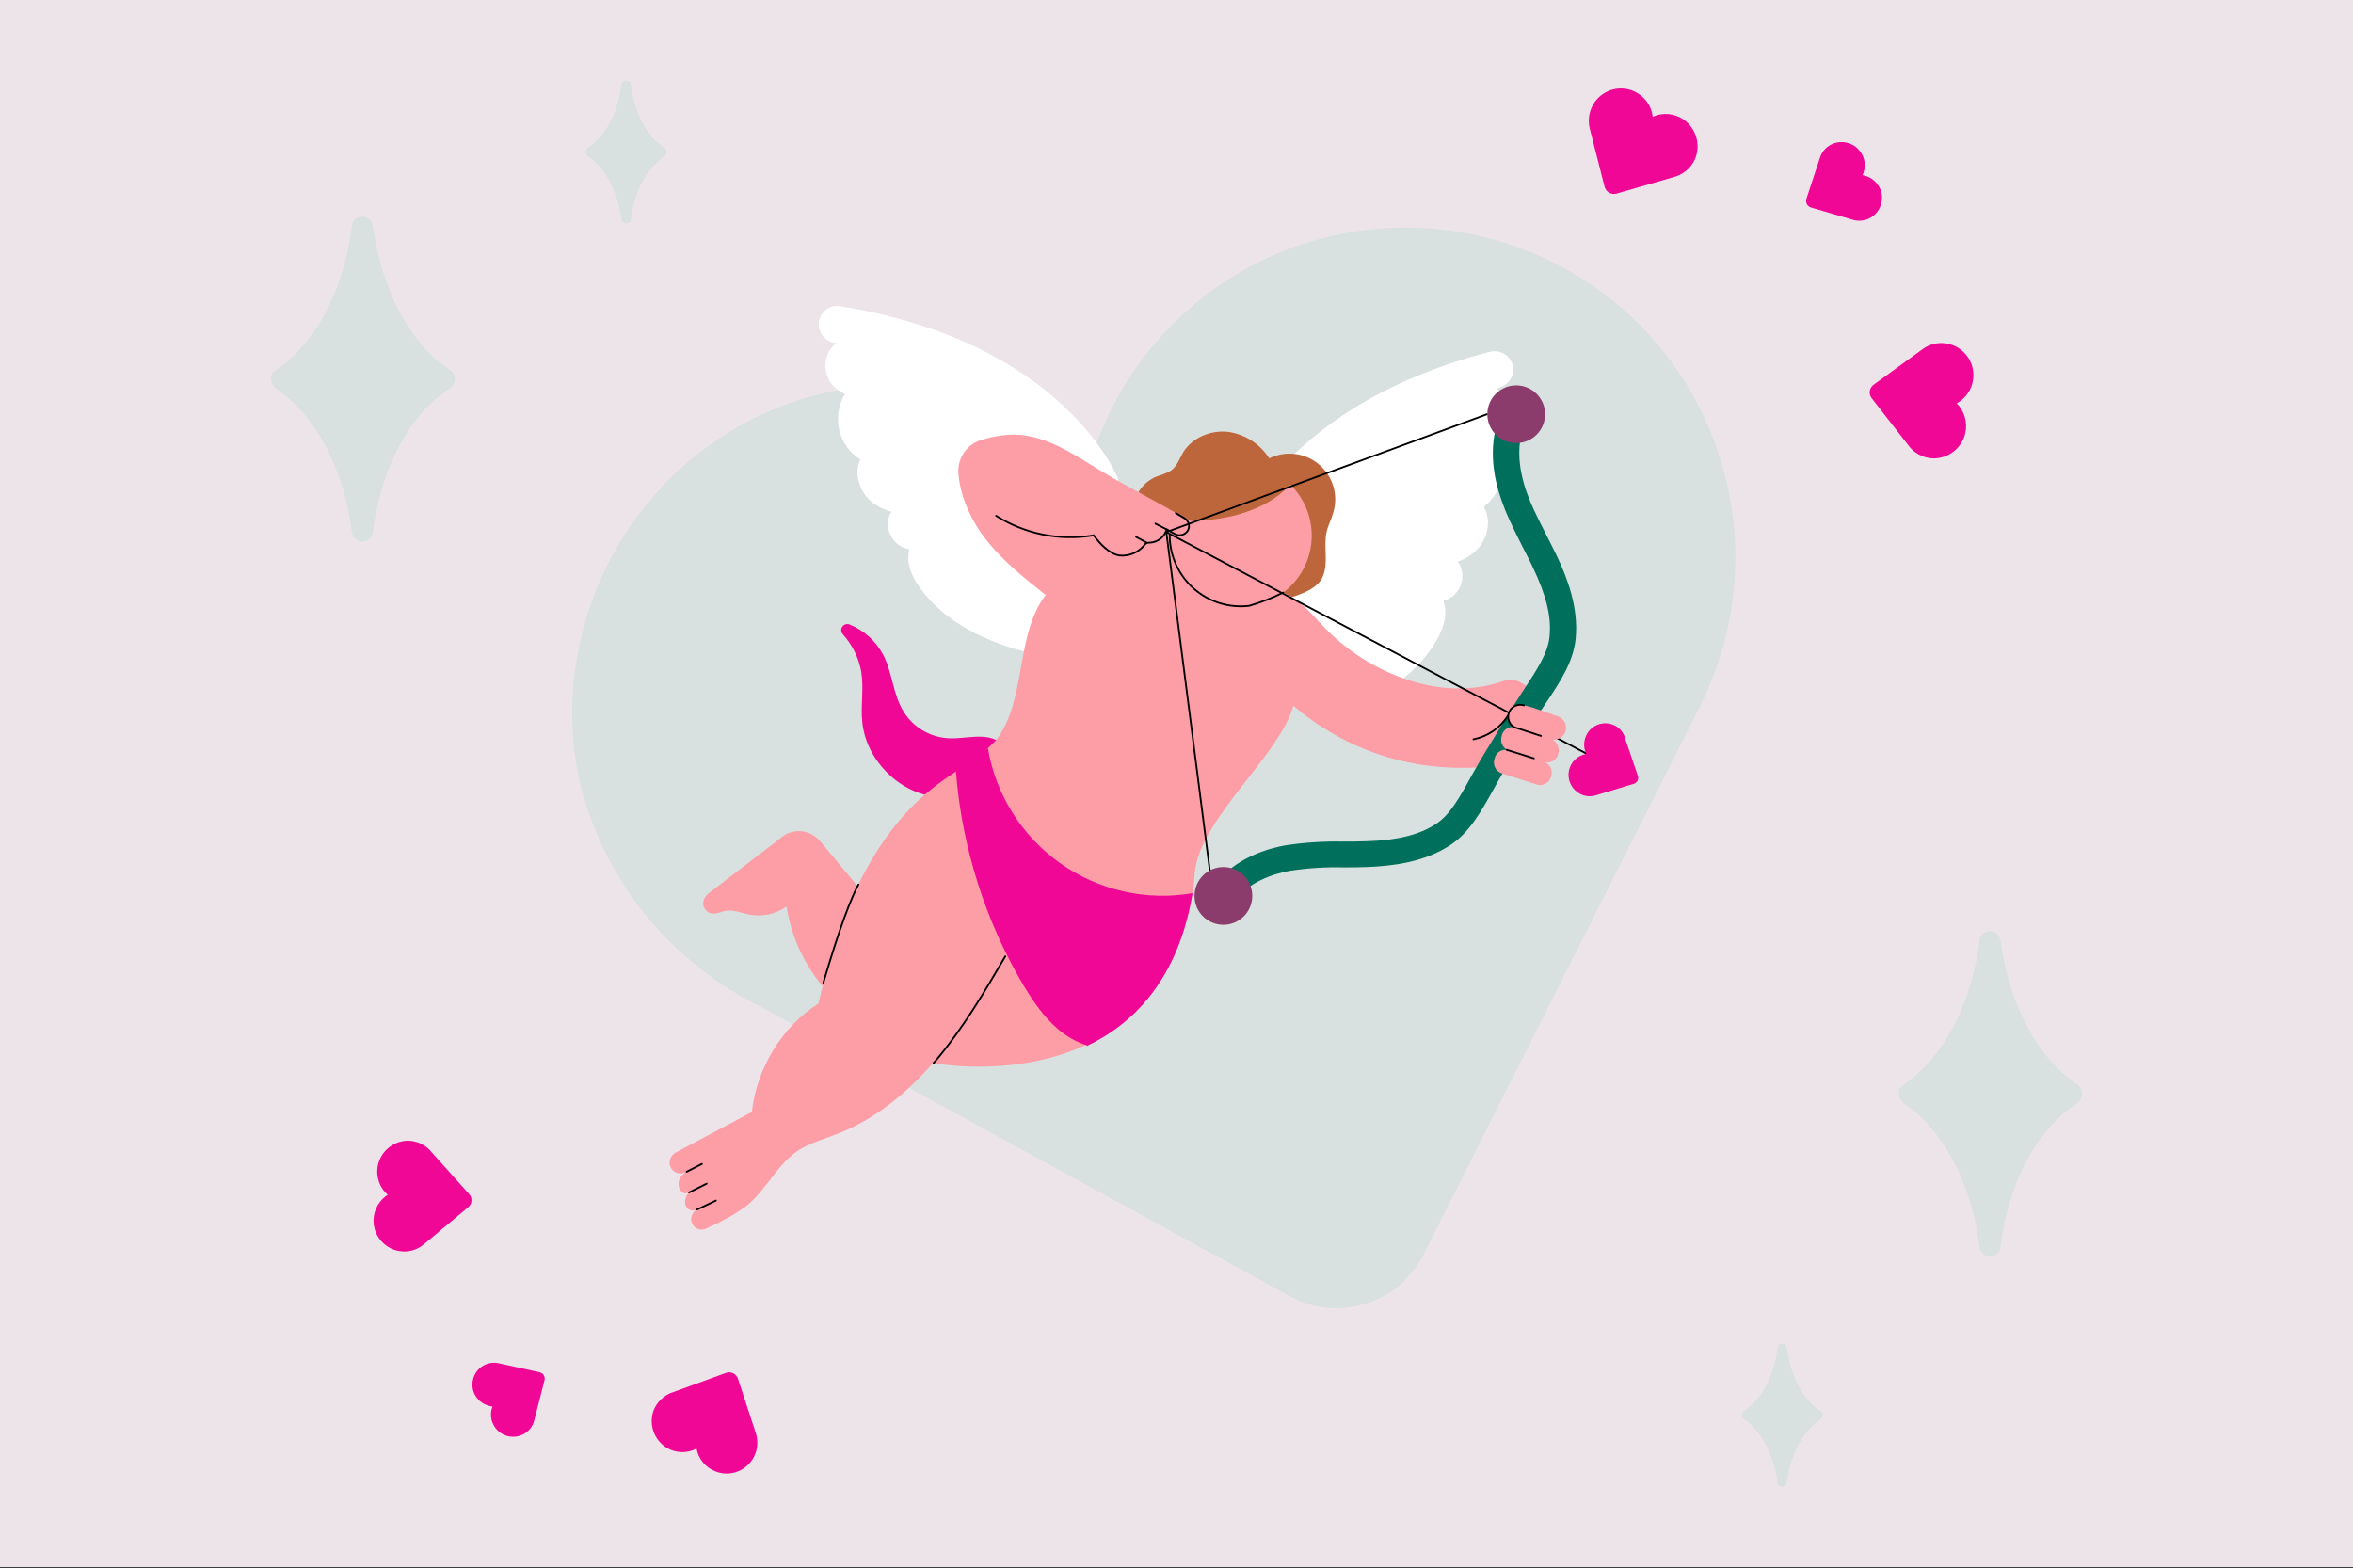 <svg width="2000" height="1333" viewBox="0 0 2000 1333" fill="none" xmlns="http://www.w3.org/2000/svg">
<rect x="0" y="0" width="2000" height="1333" fill="#333333" stroke="none"/>
<g clip-path="url(#clip0_1177_5869)">
<path d="M2000 0H0V1332.05H2000V0Z" fill="#EDE4EA"/>
<path d="M648.617 856.856L1095.26 1101.18C1104.8 1106.52 1115.49 1110.34 1126.57 1111.48C1137.64 1112.63 1149.09 1111.86 1159.77 1108.43C1170.46 1105.38 1180.39 1100.02 1189.16 1092.77C1197.56 1085.52 1204.43 1076.74 1209.79 1066.81L1446.46 597.276C1463.25 562.91 1472.81 525.507 1474.7 487.333C1476.62 449.538 1470.52 411.363 1457.15 375.478C1444.17 339.974 1423.56 307.138 1397.22 279.656C1370.87 252.173 1338.81 230.41 1303.68 215.53C1268.57 200.637 1230.78 193.007 1192.6 193.387C1154.81 193.766 1117.01 201.788 1081.9 217.048C1047.15 232.32 1015.85 254.843 989.898 282.718C963.934 310.58 943.701 343.415 931.112 379.679C892.544 352.197 848.271 334.634 801.695 328.902C755.118 322.79 707.783 328.522 663.889 345.313C602.42 369.367 551.655 414.412 520.351 472.44C489.047 530.467 478.735 597.276 492.097 662.161C502.03 704.157 521.111 743.484 548.214 777.078C575.317 810.659 609.683 837.775 648.617 856.856Z" fill="#D8E1DF"/>
<path d="M382.113 314.303C343.088 287.789 323.078 237.26 317.071 192.725C315.566 181.222 300.058 181.222 299.063 192.725C293.554 237.26 273.544 287.789 235.016 314.303C234.519 314.813 234.021 314.813 233.524 315.311C231.024 317.313 230.017 319.813 230.514 322.312C230.514 324.812 231.522 327.311 233.524 329.314C234.021 329.811 234.519 329.811 234.519 330.321C273.544 356.836 293.554 407.364 299.063 451.899C300.568 463.403 316.076 463.403 317.071 451.899C322.581 406.867 342.591 356.338 382.113 330.321C388.12 325.82 388.12 317.81 382.113 314.303Z" fill="#D8E1DF"/>
<path d="M1765.48 921.683C1726.46 895.168 1706.45 844.64 1700.44 800.118C1698.93 788.601 1683.43 788.601 1682.43 800.118C1676.92 844.64 1656.91 895.168 1618.38 921.683C1617.89 922.193 1617.39 922.193 1616.89 922.69C1614.38 924.693 1613.38 927.192 1613.88 929.692C1613.88 932.191 1614.89 934.691 1616.89 936.693C1617.39 937.204 1617.89 937.204 1617.89 937.701C1656.91 964.215 1676.92 1014.74 1682.43 1059.28C1683.92 1070.78 1699.44 1070.78 1700.44 1059.28C1705.94 1014.25 1725.96 963.718 1765.48 937.701C1770.98 933.696 1770.98 925.687 1765.48 921.683Z" fill="#D8E1DF"/>
<path d="M564.732 125.694C547.222 114.178 538.715 91.668 536.215 72.156C535.718 67.156 528.704 67.156 528.206 72.156C525.707 91.668 517.2 114.178 499.69 125.694L499.193 126.192C498.185 127.186 497.688 128.194 497.688 129.189C497.688 130.196 498.185 131.191 499.193 132.199L499.69 132.696C516.703 144.199 525.707 166.709 528.206 186.222C528.704 191.234 535.718 191.234 536.215 186.222C538.715 166.212 547.719 144.199 564.732 132.696C567.232 131.191 567.232 127.697 564.732 125.694Z" fill="#D8E1DF"/>
<path d="M1547.35 1199.36C1529.84 1187.86 1521.34 1165.33 1518.82 1145.84C1518.33 1140.82 1511.32 1140.82 1510.83 1145.84C1508.33 1165.33 1499.82 1187.86 1482.31 1199.36L1481.8 1199.86C1480.81 1200.87 1480.31 1201.86 1480.31 1202.87C1480.31 1203.86 1480.81 1204.87 1481.8 1205.87L1482.31 1206.36C1499.32 1217.88 1508.33 1240.39 1510.83 1259.9C1511.32 1264.9 1518.33 1264.9 1518.82 1259.9C1521.34 1239.89 1530.34 1217.88 1547.35 1206.36C1550.35 1204.36 1550.35 1200.87 1547.35 1199.36Z" fill="#D8E1DF"/>
<path d="M345.992 969.6C339.841 969.862 333.965 972.231 329.385 976.366C324.817 980.476 321.807 986.051 320.931 992.123C320.263 996.455 320.747 1000.88 322.252 1004.96C323.744 1009.08 326.283 1012.75 329.581 1015.6C325.158 1018.41 321.703 1022.5 319.635 1027.31C317.58 1032.12 317.004 1037.44 317.986 1042.57C318.981 1047.72 321.493 1052.45 325.223 1056.14C328.914 1059.83 333.664 1062.31 338.807 1063.28C342.576 1064.02 346.476 1063.91 350.206 1062.92C353.936 1061.94 357.378 1060.14 360.322 1057.65L397.987 1026.12C398.811 1025.46 399.465 1024.62 399.95 1023.68C400.434 1022.73 400.722 1021.7 400.787 1020.65C400.853 1019.58 400.682 1018.52 400.329 1017.54C399.976 1016.54 399.387 1015.63 398.654 1014.86L366.918 979.389C364.432 976.262 361.238 973.749 357.613 972.048C353.962 970.359 349.997 969.509 345.992 969.6Z" fill="#F10795"/>
<path d="M408.889 1162C405.395 1164.69 402.947 1168.51 401.992 1172.83C401.01 1177.13 401.599 1181.63 403.615 1185.52C405.107 1188.28 407.24 1190.65 409.857 1192.39C412.475 1194.13 415.458 1195.22 418.599 1195.54C417.225 1199.05 416.924 1202.89 417.762 1206.56C418.586 1210.24 420.51 1213.58 423.245 1216.16C425.993 1218.72 429.448 1220.42 433.165 1221.02C436.882 1221.61 440.703 1221.09 444.119 1219.49C446.605 1218.34 448.804 1216.64 450.545 1214.53C452.272 1212.4 453.502 1209.9 454.143 1207.23L462.846 1173.15C463.043 1172.43 463.056 1171.67 462.938 1170.97C462.807 1170.21 462.545 1169.5 462.14 1168.89C461.76 1168.23 461.223 1167.71 460.621 1167.28C460.019 1166.86 459.3 1166.54 458.593 1166.39L425.339 1159.07C422.552 1158.26 419.607 1158.1 416.767 1158.6C413.901 1159.12 411.218 1160.27 408.889 1162Z" fill="#F10795"/>
<path d="M555.463 1199.04C553.408 1204.89 553.447 1211.21 555.568 1217.02C557.675 1222.79 561.745 1227.7 567.032 1230.83C570.801 1233.03 575.08 1234.22 579.49 1234.3C583.862 1234.39 588.18 1233.34 592.041 1231.29C592.839 1235.62 594.711 1239.65 597.511 1243.04C600.312 1246.44 603.924 1249.05 608.02 1250.66C613.674 1252.91 619.929 1253.12 625.714 1251.22C631.485 1249.33 636.445 1245.49 639.704 1240.34C641.732 1237.12 643.041 1233.5 643.525 1229.72C644.009 1225.93 643.669 1222.09 642.557 1218.44L627.258 1171.89C626.918 1170.88 626.381 1169.94 625.687 1169.14C625.007 1168.33 624.13 1167.67 623.149 1167.23C622.193 1166.77 621.146 1166.49 620.099 1166.45C619.013 1166.43 617.953 1166.58 616.972 1166.98L572.293 1183.24C568.471 1184.44 564.99 1186.49 562.059 1189.23C559.14 1191.96 556.889 1195.31 555.463 1199.04Z" fill="#F10795"/>
<path d="M1642.74 389.662C1649.18 389.832 1655.46 387.764 1660.54 383.786C1665.59 379.82 1669.13 374.219 1670.49 367.951C1671.48 363.488 1671.3 358.842 1670.02 354.458C1668.75 350.061 1666.37 346.069 1663.12 342.85C1667.94 340.232 1671.85 336.215 1674.34 331.346C1676.82 326.478 1677.8 320.968 1677.15 315.55C1676.47 310.106 1674.18 305.002 1670.55 300.88C1666.97 296.771 1662.2 293.839 1656.89 292.465C1653.03 291.431 1648.95 291.274 1644.99 292.033C1641.03 292.792 1637.31 294.428 1634.07 296.81L1592.54 327.001C1591.64 327.643 1590.88 328.48 1590.32 329.423C1589.75 330.365 1589.38 331.425 1589.22 332.511C1589.09 333.623 1589.18 334.736 1589.48 335.796C1589.79 336.856 1590.33 337.851 1591.04 338.701L1621.61 377.962C1623.99 381.391 1627.13 384.244 1630.8 386.285C1634.47 388.301 1638.56 389.465 1642.74 389.662Z" fill="#F10795"/>
<path d="M1590.84 184.528C1594.68 181.976 1597.5 178.168 1598.81 173.732C1600.13 169.308 1599.85 164.571 1598.01 160.37C1596.65 157.386 1594.6 154.769 1591.99 152.766C1589.39 150.764 1586.35 149.429 1583.11 148.853C1584.78 145.294 1585.37 141.302 1584.77 137.415C1584.17 133.528 1582.39 129.903 1579.73 127.024C1577.05 124.158 1573.56 122.13 1569.73 121.253C1565.9 120.363 1561.88 120.638 1558.2 122.064C1555.52 123.072 1553.1 124.695 1551.14 126.776C1549.2 128.869 1547.72 131.395 1546.87 134.13L1535.37 169.046C1535.12 169.779 1535.04 170.578 1535.12 171.337C1535.2 172.122 1535.42 172.881 1535.8 173.561C1536.15 174.255 1536.66 174.844 1537.27 175.328C1537.88 175.825 1538.59 176.205 1539.33 176.414L1573.49 186.413C1576.33 187.447 1579.39 187.826 1582.39 187.512C1585.41 187.172 1588.3 186.164 1590.84 184.528Z" fill="#F10795"/>
<path d="M1440.63 135.452C1443.17 129.51 1443.59 122.902 1441.79 116.698C1440 110.521 1436.11 105.129 1430.81 101.491C1427.03 98.926 1422.66 97.369 1418.07 96.976C1413.52 96.584 1408.94 97.356 1404.77 99.227C1404.23 94.66 1402.58 90.315 1399.9 86.585C1397.22 82.842 1393.63 79.859 1389.48 77.895C1383.74 75.147 1377.23 74.48 1371.06 76.05C1364.91 77.594 1359.48 81.259 1355.71 86.389C1353.36 89.595 1351.74 93.299 1350.97 97.199C1350.18 101.112 1350.26 105.156 1351.17 109.042L1363.82 158.668C1364.1 159.741 1364.59 160.762 1365.25 161.652C1365.91 162.542 1366.78 163.288 1367.76 163.824C1368.73 164.374 1369.8 164.727 1370.89 164.845C1372.03 164.95 1373.14 164.858 1374.2 164.518L1421.94 150.738C1426.02 149.756 1429.79 147.871 1433.04 145.228C1436.28 142.597 1438.87 139.247 1440.63 135.452Z" fill="#F10795"/>
<path d="M1131.66 608.783C1167.17 596.651 1202.4 576.733 1221.17 544.107C1226.65 534.292 1230.99 522.448 1226.94 511.769L1227.23 510.618C1230.38 509.688 1233.3 508.066 1235.75 505.88C1238.17 503.655 1240.11 500.946 1241.38 497.91C1242.62 494.9 1243.17 491.642 1242.97 488.409C1242.76 485.15 1241.85 481.97 1240.23 479.143L1239.07 477.403C1244.61 475.44 1249.73 472.417 1254.09 468.451C1263.9 459.212 1267.94 443.913 1261.88 432.07L1261.31 430.63C1269.83 424.074 1275.43 414.429 1276.9 403.776C1278.28 393.149 1275.51 382.379 1269.1 373.754C1274.16 371.242 1278.31 367.198 1280.94 362.198C1283.54 356.859 1284.12 350.761 1282.59 345.055C1281.06 339.309 1277.47 334.336 1272.56 331.012L1272.28 330.149L1275.17 329.285C1277.28 328.473 1279.24 327.322 1280.94 325.817C1282.64 324.286 1284 322.414 1284.89 320.307C1285.79 318.2 1286.23 315.91 1286.14 313.633C1286.06 311.356 1285.47 309.105 1284.41 307.076C1283.36 305.035 1281.89 303.268 1280.08 301.855C1278.17 300.415 1275.94 299.394 1273.61 298.91C1271.27 298.387 1268.85 298.413 1266.5 298.962C1078.25 347.764 1044.75 467.876 1044.75 467.876L1131.66 608.783Z" fill="white"/>
<path d="M1090.08 509.743C1102.5 506.576 1119.82 501.38 1124.44 489.825C1129.35 477.994 1124.73 464.423 1127.61 452.003C1128.78 446.52 1131.66 441.612 1133.11 436.116C1135.39 428.879 1135.5 421.079 1133.4 413.776C1131.29 406.434 1127.1 399.917 1121.32 394.944C1115.52 390.01 1108.41 386.856 1100.85 385.914C1093.31 384.959 1085.63 386.254 1078.82 389.631C1074.98 383.572 1069.87 378.402 1063.84 374.502C1057.81 370.629 1050.99 368.09 1043.88 367.108C1029.45 365.381 1013.86 371.728 1006.06 383.859C1002.59 389.631 1000.58 396.567 994.792 400.323C991.128 402.286 987.267 403.843 983.249 404.943C979.062 406.644 975.306 409.183 972.165 412.415C969.037 415.648 966.616 419.495 965.059 423.709L1043.88 500.216L1090.08 509.743Z" fill="#BD663B"/>
<path d="M877.001 555.363C840.331 546.712 803.661 529.961 781.714 499.35C775.066 490.111 770.159 478.856 772.763 467.876L772.475 466.725C769.243 466.149 766.206 464.853 763.55 462.916C760.919 460.98 758.76 458.467 757.229 455.575C755.698 452.695 754.834 449.489 754.742 446.231C754.624 442.933 755.266 439.7 756.587 436.69L757.752 434.963C752.033 433.497 746.628 430.919 741.865 427.451C731.474 419.376 725.702 404.352 730.61 391.946L731.186 390.493C722.143 384.813 715.704 375.77 713.283 365.379C710.94 354.923 712.707 343.982 718.19 334.769C712.995 332.662 708.571 329.05 705.483 324.378C699.136 314.563 700.575 299.722 710.103 292.498L711.254 291.752L708.375 291.176C706.15 290.679 704.07 289.697 702.303 288.284C700.458 286.923 698.926 285.196 697.827 283.167C696.741 281.152 696.1 278.927 695.956 276.65C695.812 274.373 696.191 272.056 697.029 269.949C697.893 267.816 699.188 265.879 700.863 264.322C702.591 262.621 704.711 261.377 707.014 260.658C709.331 259.964 711.778 259.82 714.146 260.278C906.158 291.176 950.628 407.532 950.628 407.532L877.001 555.363Z" fill="white"/>
<path d="M850.721 631.592C838.877 622.065 821.851 628.124 806.827 627.548C799.04 627.234 791.437 625.009 784.684 621.083C777.957 617.157 772.265 611.648 768.142 605.026C758.903 590.303 758.615 571.536 750.527 556.237C744.324 544.747 734.325 535.756 722.233 530.823C721.134 530.365 719.891 530.299 718.765 530.626C717.613 530.967 716.632 531.686 715.938 532.668C715.271 533.649 714.957 534.84 715.035 536.018C715.127 537.209 715.611 538.335 716.449 539.198C724.51 548.124 729.915 559.117 732.048 570.96C734.352 585.107 731.473 599.542 732.912 613.689C736.092 645.451 763.235 673.457 794.997 677.213L850.721 631.592Z" fill="#F10795"/>
<path d="M732.05 756.911L697.108 715.033C693.208 710.269 687.607 707.246 681.521 706.579C675.397 705.937 669.272 707.73 664.482 711.578L602.11 759.502C593.158 767.59 599.518 776.254 605.866 776.542C609.622 776.83 612.802 775.102 616.558 774.225C623.481 773.074 630.129 775.966 637.052 777.405C642.417 778.413 647.966 778.361 653.306 777.235C658.645 776.084 663.736 773.885 668.238 770.77L668.814 771.922C673.12 797.939 684.728 822.163 702.303 841.793L732.05 756.911Z" fill="#FD9DA6"/>
<path d="M1305.48 587.715L1291.62 579.627C1287.47 577.638 1282.71 577.31 1278.34 578.763C1262.95 584.076 1246.64 586.144 1230.41 584.822C1219.21 583.919 1208.15 581.708 1197.5 578.174C1169.26 569.026 1143.82 552.825 1123.58 531.113C1114.34 521.298 1103.57 508.395 1090.66 503.683C1097.69 498.462 1103.46 491.761 1107.6 484.079C1111.79 476.371 1114.25 467.877 1114.8 459.161C1115.38 450.445 1114.04 441.69 1110.9 433.524C1107.76 425.345 1102.91 417.964 1096.64 411.865C1076.2 434.767 1040.7 442.502 1012.41 442.763C1008.37 442.763 1001.16 436.992 997.688 434.964L993.932 432.948L993.788 432.686L948.023 407.533C914.245 388.191 887.679 365.668 852.449 370C846.481 370.746 840.579 372.015 834.834 373.756C828.774 375.392 823.435 379.069 819.771 384.173C816.067 389.29 814.248 395.493 814.627 401.762C815.779 419.665 823.291 437.28 833.394 452.291C848.117 473.361 868.624 489.824 888.83 505.712C862.552 540.065 872.956 595.213 846.677 629.004C846.677 629.292 840.33 635.351 840.042 635.639C827.047 647.483 810.871 656.133 796.724 666.825C762.947 691.939 738.972 728.609 722.521 767.595C711.254 795.313 702.276 823.895 695.667 853.066C664.481 872.696 643.11 908.502 639.079 945.172L574.102 979.813C571.995 981.004 570.412 982.94 569.666 985.244C568.933 987.56 569.051 990.034 570.058 992.232C570.647 993.384 571.446 994.431 572.466 995.268C573.474 996.067 574.626 996.708 575.869 997.061C577.112 997.402 578.434 997.493 579.703 997.31C581.012 997.114 582.255 996.682 583.342 995.988H583.63C580.921 997.349 578.787 999.6 577.57 1002.34C575.843 1006.38 576.994 1012.15 580.75 1013.89C581.182 1014.15 581.667 1014.32 582.164 1014.35C582.648 1014.41 583.172 1014.35 583.63 1014.18L585.658 1013.6C584.362 1014.9 583.381 1016.52 582.831 1018.28C582.282 1020.04 582.164 1021.89 582.478 1023.71C582.713 1024.74 583.198 1025.72 583.891 1026.56C584.559 1027.37 585.449 1028.04 586.43 1028.44C587.412 1028.88 588.485 1029.05 589.558 1028.99C590.618 1028.9 591.665 1028.59 592.581 1028.04C591.495 1028.59 590.539 1029.33 589.728 1030.26C588.943 1031.18 588.341 1032.25 587.961 1033.4C587.595 1034.57 587.451 1035.77 587.529 1036.99C587.647 1038.21 587.961 1039.38 588.537 1040.46C589.061 1041.49 589.78 1042.42 590.683 1043.14C591.547 1043.89 592.581 1044.46 593.68 1044.82C594.78 1045.16 595.931 1045.3 597.096 1045.18C598.248 1045.08 599.373 1044.75 600.381 1044.2C605.576 1041.61 611.06 1039.29 615.104 1036.99C621.686 1033.69 627.955 1029.83 633.87 1025.43C650.91 1012.15 660.149 990.505 677.764 978.373C688.155 971.45 700.575 968.27 712.13 963.65C743.657 951.322 770.59 929.349 793.034 903.594C795.429 904.052 984.025 939.387 1013.86 758.067C1014.73 752.872 1015.01 747.087 1015.59 741.316C1020.21 695.407 1087.78 641.986 1099.32 599.833C1151.59 644.302 1215.11 659.313 1278.34 650.074L1295.66 647.195C1296.74 647.103 1297.77 646.815 1298.73 646.292C1299.68 645.807 1300.52 645.114 1301.19 644.276C1301.88 643.439 1302.37 642.457 1302.65 641.41C1302.94 640.403 1303.03 639.303 1302.89 638.243V637.078C1302.8 636.018 1302.48 634.972 1301.99 634.016C1301.5 633.074 1300.81 632.236 1299.97 631.569C1299.13 630.875 1298.15 630.378 1297.12 630.09C1296.07 629.802 1295 629.724 1293.94 629.868V629.58C1295 629.488 1296.04 629.2 1297 628.677C1297.95 628.192 1298.79 627.499 1299.45 626.661C1300.14 625.824 1300.64 624.842 1300.93 623.795C1301.21 622.788 1301.29 621.688 1301.15 620.628V619.463C1301.07 618.403 1300.76 617.356 1300.26 616.414C1299.77 615.459 1299.08 614.621 1298.24 613.954C1297.41 613.26 1296.42 612.776 1295.38 612.488C1294.34 612.187 1293.27 612.109 1292.2 612.253H1291.62C1292.79 612.161 1293.87 611.847 1294.92 611.297C1295.93 610.774 1296.82 610.028 1297.55 609.164C1298.27 608.261 1298.82 607.227 1299.13 606.128C1299.45 605.029 1299.56 603.877 1299.42 602.725C1300.35 603.275 1301.36 603.641 1302.43 603.785C1303.49 603.903 1304.56 603.851 1305.6 603.537C1306.64 603.249 1307.59 602.725 1308.4 602.058C1309.24 601.364 1309.9 600.5 1310.39 599.545C1312.7 595.789 1309.81 590.594 1305.48 587.715Z" fill="#FD9DA6"/>
<path d="M608.47 1020.52L592.582 1028.04" stroke="black" stroke-width="1.5" stroke-linecap="round" stroke-linejoin="round"/>
<path d="M600.667 1006.09L585.656 1013.6" stroke="black" stroke-width="1.5" stroke-linecap="round" stroke-linejoin="round"/>
<path d="M596.628 989.34L583.633 995.988" stroke="black" stroke-width="1.5" stroke-linecap="round" stroke-linejoin="round"/>
<path d="M793.543 903.592C794.42 902.715 794.996 901.852 795.859 900.988C818.67 873.846 836.573 843.536 854.476 812.926" stroke="black" stroke-width="1.5" stroke-linecap="round" stroke-linejoin="round"/>
<path d="M923.774 888.57C914.613 885.599 906.159 880.783 898.935 874.423C887.104 864.319 878.153 851.036 870.065 837.753C837.439 782.552 817.809 720.638 812.613 656.721V655.242C821.264 648.228 830.045 641.619 839.638 636.018L839.743 636.214C843.067 655.7 850.225 674.362 860.773 691.101C871.308 707.826 885.023 722.313 901.16 733.751C917.309 745.163 935.552 753.303 954.842 757.661C974.133 762.045 994.077 762.568 1013.58 759.218V759.506C1001.45 831.982 964.199 869.803 923.774 889.145" fill="#F10795"/>
<path d="M1263.91 352.098L991.344 452.291L1028.3 739.877" stroke="black" stroke-width="1.5" stroke-linecap="round" stroke-linejoin="round"/>
<path d="M994.223 454.881C994.197 463.44 996.016 471.894 999.51 479.694C1003 487.48 1008.08 494.443 1014.49 500.136C1020.88 505.815 1028.38 510.069 1036.56 512.607C1044.7 515.172 1053.3 515.958 1061.79 514.95C1071.72 512.058 1081.4 508.302 1090.66 503.682" stroke="black" stroke-width="1.5" stroke-linecap="round" stroke-linejoin="round"/>
<path d="M991.344 452.289L1366.99 650.36" stroke="black" stroke-width="1.5" stroke-linecap="round" stroke-linejoin="round"/>
<path d="M1371.03 616.007C1367.07 614.476 1362.69 614.358 1358.67 615.745C1354.66 617.133 1351.25 619.868 1349.09 623.506C1347.53 626.11 1346.67 629.055 1346.48 632.052C1346.34 635.088 1346.95 638.098 1348.22 640.833C1344.64 641.435 1341.35 643.11 1338.72 645.623C1336.12 648.136 1334.3 651.407 1333.55 654.954C1332.83 658.474 1333.15 662.178 1334.54 665.554C1335.92 668.905 1338.27 671.758 1341.29 673.747C1343.46 675.252 1345.93 676.233 1348.54 676.613C1351.14 677.019 1353.8 676.835 1356.31 676.063L1388.65 666.248C1389.34 666.039 1390 665.698 1390.55 665.227C1391.1 664.769 1391.56 664.193 1391.88 663.526C1392.22 662.898 1392.39 662.178 1392.43 661.445C1392.48 660.725 1392.37 660.006 1392.1 659.312L1381.43 628.126C1380.85 625.417 1379.58 622.878 1377.76 620.771C1375.94 618.625 1373.63 617.015 1371.03 616.007Z" fill="#F10795"/>
<path d="M1032.63 772.792C1030.05 771.235 1028.23 768.696 1027.51 765.778C1026.82 762.859 1027.32 759.771 1028.87 757.206C1041.29 737.562 1063.82 723.703 1092.69 718.508C1109.11 716.021 1125.74 714.987 1142.35 715.327C1148.7 715.327 1155.35 715.327 1161.69 715.04C1188.26 714.176 1206.45 709.556 1220.6 700.317C1232.43 692.517 1240.52 678.082 1250.62 659.603C1253.22 654.983 1256.12 649.788 1259 644.88L1285.56 601.275C1288.74 596.079 1291.91 591.459 1294.8 586.84C1306.36 569.225 1315.6 555.366 1317.04 541.219C1318.76 524.48 1314.43 506.289 1302.89 482.314C1300.28 476.543 1297.12 470.772 1294.23 465C1287 450.565 1279.21 435.541 1274.31 419.379C1265.64 391.373 1267.37 364.806 1279.21 344.875C1279.96 343.579 1280.97 342.454 1282.16 341.564C1283.34 340.635 1284.7 339.967 1286.16 339.601C1287.62 339.221 1289.11 339.13 1290.61 339.365C1292.09 339.562 1293.51 340.085 1294.8 340.831C1297.31 342.402 1299.11 344.849 1299.83 347.741C1300.52 350.594 1300.06 353.604 1298.56 356.143C1287 375.773 1291.91 399.736 1295.66 412.443C1300 426.878 1306.93 440.161 1314.14 454.308C1317.04 460.093 1320.22 466.152 1323.1 472.211C1332.05 490.978 1341.86 516.105 1339.27 542.959C1337.24 562.59 1326.28 579.341 1313.28 598.683C1310.39 603.015 1307.22 607.635 1304.33 612.542L1278.05 655.847C1275.17 660.467 1272.57 665.388 1269.98 670.007C1258.71 690.214 1248.89 707.829 1232.43 718.508C1209.91 733.23 1183.06 736.123 1161.98 736.986C1155.35 737.274 1148.41 737.274 1142.06 737.274C1126.78 736.908 1111.54 737.889 1096.44 740.167C1083.45 742.47 1059.77 749.406 1047.64 768.46C1047 769.822 1046.11 770.999 1044.98 771.981C1043.86 772.936 1042.56 773.656 1041.11 774.062C1039.7 774.467 1038.19 774.585 1036.73 774.35C1035.29 774.153 1033.87 773.604 1032.63 772.792Z" fill="#00705C"/>
<path d="M1288.74 376.637C1302.27 376.637 1313.28 365.67 1313.28 352.099C1313.28 338.554 1302.27 327.561 1288.74 327.561C1275.17 327.561 1264.19 338.554 1264.19 352.099C1264.19 365.67 1275.17 376.637 1288.74 376.637Z" fill="#8B3C6C"/>
<path d="M1039.84 786.072C1053.38 786.072 1064.39 775.105 1064.39 761.533C1064.39 747.988 1053.38 736.982 1039.84 736.982C1026.27 736.982 1015.3 747.988 1015.3 761.533C1015.3 775.105 1026.27 786.072 1039.84 786.072Z" fill="#8B3C6C"/>
<path d="M1295.37 599.544C1294.08 599.112 1292.72 598.968 1291.37 599.06C1290.01 599.164 1288.71 599.544 1287.49 600.146C1286.28 600.761 1285.22 601.625 1284.31 602.658C1283.45 603.705 1282.78 604.883 1282.38 606.192C1281.72 608.351 1281.78 610.694 1282.56 612.827C1283.33 614.986 1284.77 616.805 1286.71 618.023" fill="#FD9DA6"/>
<path d="M1319.92 628.701C1322.2 628.885 1324.48 628.27 1326.42 627.039C1328.35 625.796 1329.82 623.938 1330.6 621.778C1331.03 620.509 1331.18 619.122 1331.09 617.8C1330.98 616.439 1330.6 615.104 1330 613.9C1329.39 612.683 1328.52 611.61 1327.49 610.746C1326.44 609.856 1325.26 609.189 1323.95 608.783L1303.17 601.572L1295.66 599.544C1294.37 599.112 1293 598.968 1291.66 599.06C1290.3 599.164 1289 599.544 1287.78 600.146C1286.57 600.761 1285.51 601.625 1284.6 602.658C1283.74 603.705 1283.07 604.883 1282.67 606.192C1282.01 608.351 1282.06 610.694 1282.85 612.827C1283.62 614.986 1285.07 616.805 1287 618.023C1284.75 617.708 1282.47 618.193 1280.56 619.436C1278.66 620.653 1277.27 622.498 1276.61 624.671L1276.32 625.822C1275.6 628.126 1275.77 630.612 1276.78 632.811C1277.8 634.996 1279.58 636.737 1281.8 637.653C1279.46 637.051 1276.99 637.365 1274.88 638.556C1272.8 639.734 1271.24 641.697 1270.55 644.013L1270.26 645.165C1269.47 647.586 1269.68 650.19 1270.81 652.467C1271.96 654.718 1273.92 656.459 1276.32 657.296L1306.06 666.824C1308.46 667.596 1311.08 667.4 1313.37 666.274C1315.62 665.122 1317.35 663.159 1318.18 660.764L1318.47 659.6C1319.19 657.297 1319.02 654.81 1318.01 652.611C1317.01 650.452 1315.21 648.711 1312.99 647.769C1315.33 648.371 1317.8 648.057 1319.88 646.866C1321.99 645.688 1323.56 643.725 1324.26 641.409L1324.54 640.257C1325.08 638.098 1324.94 635.808 1324.1 633.727C1323.26 631.659 1321.82 629.892 1319.92 628.701Z" fill="#FD9DA6"/>
<path d="M1286.71 618.023L1309.81 625.535" stroke="black" stroke-width="1.5" stroke-linecap="round" stroke-linejoin="round"/>
<path d="M1280.65 637.365L1303.75 644.589" stroke="black" stroke-width="1.5" stroke-linecap="round" stroke-linejoin="round"/>
<path d="M1295.37 599.544C1294.08 599.112 1292.72 598.968 1291.37 599.06C1290.01 599.164 1288.71 599.544 1287.49 600.146C1286.28 600.761 1285.22 601.625 1284.31 602.658C1283.45 603.705 1282.78 604.883 1282.38 606.192C1281.72 608.351 1281.78 610.694 1282.56 612.827C1283.33 614.986 1284.77 616.805 1286.71 618.023" stroke="black" stroke-width="1.5" stroke-linecap="round" stroke-linejoin="round"/>
<path d="M846.68 438.43C871.048 453.82 900.205 459.761 928.683 455.181L929.546 454.88C934.742 462.104 943.117 471.055 951.781 472.207C955.681 472.534 959.607 471.919 963.219 470.414C966.857 468.896 970.024 466.554 972.576 463.544C973.113 462.654 973.924 461.96 974.88 461.528C975.835 461.293 976.79 461.214 977.772 461.24C980.939 461.031 984.001 459.827 986.488 457.825C988.974 455.809 990.767 453.061 991.631 449.972L998.842 454.016C1000.66 454.945 1002.77 455.181 1004.73 454.631C1006.69 454.108 1008.41 452.865 1009.53 451.137C1010.04 450.26 1010.42 449.253 1010.57 448.245C1010.71 447.211 1010.62 446.164 1010.37 445.183C1010.11 444.175 1009.61 443.246 1008.98 442.447C1008.34 441.636 1007.53 440.942 1006.64 440.445L999.418 436.113" stroke="black" stroke-width="1.5" stroke-linecap="round" stroke-linejoin="round"/>
<path d="M992.803 450.641L982.098 445.066" stroke="black" stroke-width="1.5" stroke-linecap="round" stroke-linejoin="round"/>
<path d="M974.588 461.244L965.637 456.336" stroke="black" stroke-width="1.5" stroke-linecap="round" stroke-linejoin="round"/>
<path d="M729.653 751.85C718.765 772.331 706.869 811.919 699.789 835.449" stroke="black" stroke-width="1.5" stroke-linecap="round" stroke-linejoin="round"/>
<path d="M1281.81 608.209C1278.52 613.405 1274.21 617.854 1269.16 621.348C1264.09 624.816 1258.37 627.237 1252.36 628.415" stroke="black" stroke-width="1.5" stroke-linecap="round" stroke-linejoin="round"/>
</g>
<defs>
<clipPath id="clip0_1177_5869">
<rect width="2000" height="1333" fill="white"/>
</clipPath>
</defs>
</svg>
